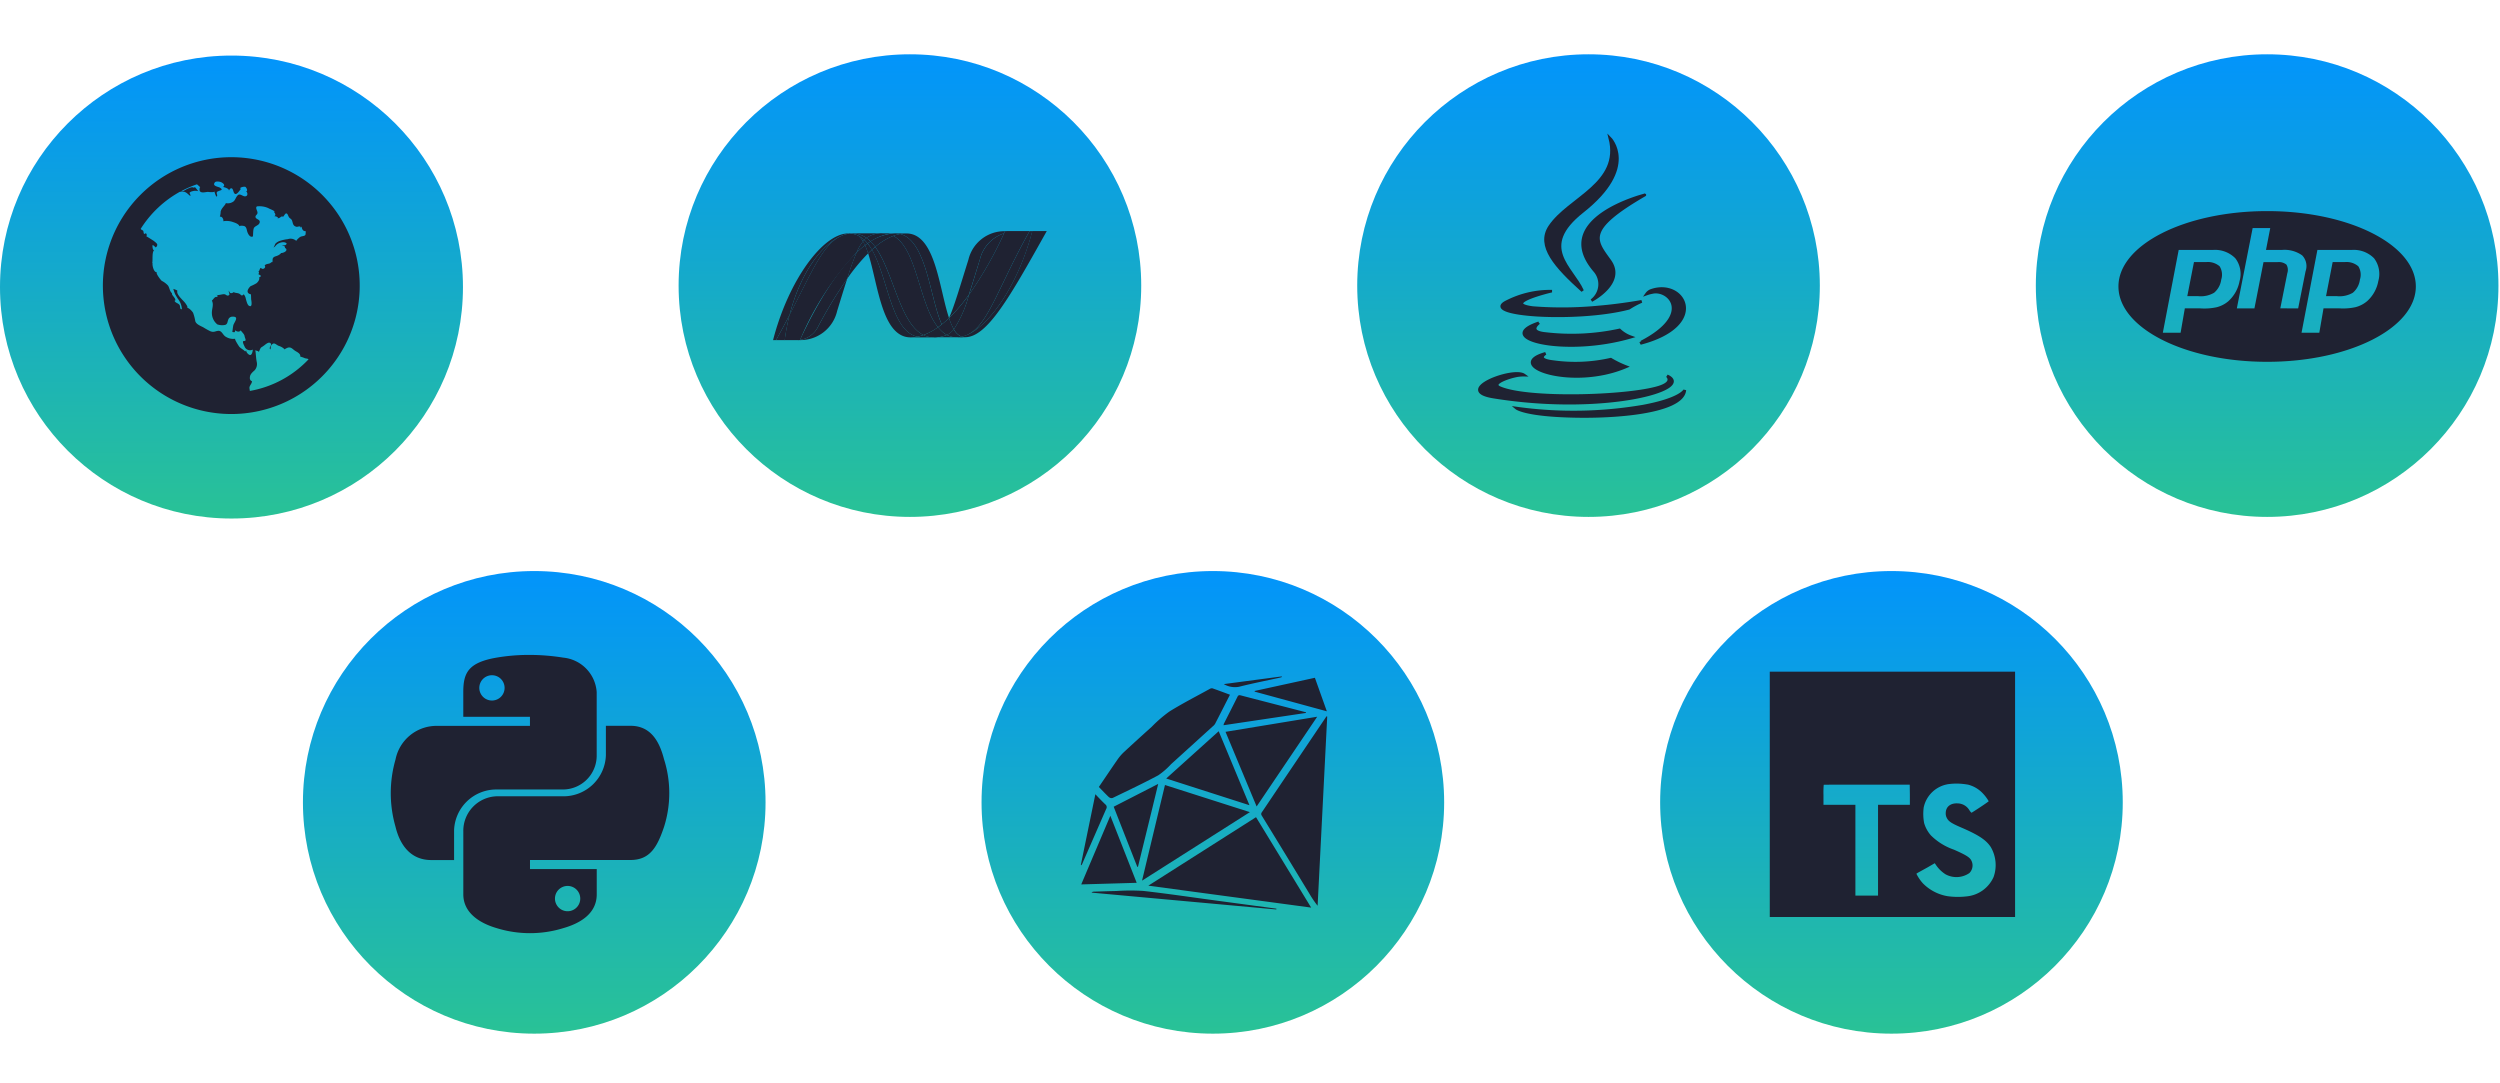 <svg xmlns="http://www.w3.org/2000/svg" xmlns:xlink="http://www.w3.org/1999/xlink" width="270" height="117" viewBox="0 0 270 117"><defs><linearGradient id="a" x1="0.5" x2="0.5" y2="1" gradientUnits="objectBoundingBox"><stop offset="0" stop-color="#0294fb"/><stop offset="1" stop-color="#29c296"/></linearGradient><clipPath id="i"><rect width="270" height="117"/></clipPath></defs><g id="h" clip-path="url(#i)"><g transform="translate(0 5.864)"><g transform="translate(32.717 55.809)"><circle cx="24.981" cy="24.981" r="24.981" transform="translate(0 0)" fill="url(#a)"/><g transform="translate(8.504 8.505)"><rect width="31.891" height="31.891" transform="translate(0 0)" fill="#ff1e1e" opacity="0"/><path d="M18.1,21.251h7.246a3.655,3.655,0,0,0,3.6-3.69V10.738a4.013,4.013,0,0,0-3.614-3.727,22.979,22.979,0,0,0-3.774-.293,20.623,20.623,0,0,0-3.43.293c-3.069.532-3.59,1.658-3.59,3.727V13.4h7.2v.982H11.749a4.518,4.518,0,0,0-4.532,3.637,13.127,13.127,0,0,0,0,7.253c.516,2.126,1.747,3.6,3.855,3.6h2.472v-3.21A4.565,4.565,0,0,1,18.1,21.251Zm-.456-9.607A1.366,1.366,0,1,1,19,10.282a1.366,1.366,0,0,1-1.361,1.362ZM36.223,18.01c-.522-2.074-1.517-3.637-3.627-3.637H29.939v3.189a4.581,4.581,0,0,1-4.6,4.425H18.1a3.728,3.728,0,0,0-3.559,3.764v6.828c0,1.943,1.676,3.083,3.593,3.643a12.165,12.165,0,0,0,7.217,0c1.825-.522,3.6-1.574,3.6-3.643V29.848H21.742v-.982H32.6c2.107,0,2.895-1.418,3.627-3.6a12.067,12.067,0,0,0,0-7.253ZM25.8,31.668a1.366,1.366,0,1,1-1.361,1.362A1.366,1.366,0,0,1,25.8,31.668Z" transform="translate(-5.724 -6.165)" fill="#1f2232"/></g></g><g transform="translate(106.007 55.809)"><circle cx="24.981" cy="24.981" r="24.981" transform="translate(0 0)" fill="url(#a)"/><g transform="translate(10.51 10.871)"><rect width="26.755" height="26.755" transform="translate(0 0)" fill="#ff1e1e" opacity="0"/><path d="M13.891,30.189l17.584,2.368-5.953-9.765ZM33.132,11.9q-.778,1.156-1.557,2.309-2.674,3.965-5.342,7.931c-.1.148-.229.264-.088.49q2.58,4.2,5.137,8.418a11.28,11.28,0,0,0,.891,1.311q.52-10.218,1.038-20.438l-.077-.021ZM9.66,20.644a.425.425,0,0,0,.375.074c1.65-.8,3.31-1.582,4.923-2.445a7.74,7.74,0,0,0,1.382-1.2q2.254-2.039,4.5-4.082a1.072,1.072,0,0,0,.254-.27c.539-1.038,1.063-2.08,1.614-3.153-.652-.242-1.276-.478-1.9-.693a.46.46,0,0,0-.31.08c-1.45.8-2.929,1.555-4.333,2.427a14.337,14.337,0,0,0-1.9,1.639c-1,.9-2,1.807-2.992,2.727a5.043,5.043,0,0,0-.706.815c-.675.971-1.331,1.954-2.02,2.967.383.391.731.764,1.1,1.113Zm6.028-1.327c-.82,3.419-1.636,6.819-2.478,10.331l11.648-7.4Zm16.439-7.374-9.9,1.632c1.125,2.7,2.227,5.342,3.36,8.061l6.541-9.692Zm-16.3,6.674L24.813,21.5,21.49,13.51l-5.662,5.1ZM9.789,22.638c-1.063,2.514-2.1,4.944-3.144,7.416l5.99-.173ZM12.7,28.16l.074-.016c.719-2.95,1.449-5.88,2.182-8.945l-4.806,2.464c.82,2.1,1.693,4.317,2.551,6.5ZM30.919,11.465q-1.433-.375-2.87-.744c-1.375-.357-2.752-.71-4.127-1.069-.172-.046-.3-.074-.4.129-.487.982-.986,1.957-1.481,2.935a.718.718,0,0,0-.022.146l8.9-1.329V11.47ZM25.37,9.232l7.8,2.126L31.879,7.737l-6.5,1.422ZM13.358,30.757a23.005,23.005,0,0,0-2.935.009c-.8.015-1.61.045-2.414.068a.319.319,0,0,0-.249.106l19.951,1.82.014-.087-6.4-.861c-2.658-.357-5.309-.752-7.973-1.055ZM6.767,27.792l2.57-5.885a.368.368,0,0,0-.08-.487c-.36-.339-.7-.7-1.087-1.106L6.6,27.954l.057.027a1.263,1.263,0,0,0,.114-.189Zm16.9-19.079c1.445-.367,2.911-.655,4.369-.976.094-.02.185-.051.28-.078l-.015-.07-6.262.83A2.366,2.366,0,0,0,23.663,8.713Z" transform="translate(-6.388 -7.081)" fill="#1f2232"/></g></g><g transform="translate(0 0)"><circle cx="25" cy="25" r="25" transform="translate(0 0.137)" fill="url(#a)"/><path d="M14.434,0A13.869,13.869,0,1,1,4.627,4.062,13.868,13.868,0,0,1,14.434,0Zm4.947,9.409c-.146.108-.235.308-.414.343.09-.019.179-.343.235-.415a1.19,1.19,0,0,1,.4-.27,4.057,4.057,0,0,1,.939-.216.907.907,0,0,1,.921.2C21.4,9,21.837,8.612,21.9,8.6c.162-.091.438-.054.542-.216a1.738,1.738,0,0,0,.025-.4c-.307.035-.415-.254-.438-.507a.369.369,0,0,1-.11.146c.019-.27-.324-.073-.451-.108-.416-.109-.362-.4-.488-.705-.073-.162-.271-.216-.344-.378-.072-.109-.108-.343-.27-.362-.108-.019-.307.38-.343.362-.164-.091-.235.035-.362.108s-.2.036-.307.091c.324-.108-.146-.292-.308-.253.253-.073.126-.345-.019-.47h.091c-.035-.162-.542-.307-.7-.415a2.346,2.346,0,0,0-1.21-.181c-.216.127.054.489.054.669.019.216-.216.27-.216.453,0,.307.584.253.438.667-.09.254-.438.308-.584.507s-.089.921-.146.956c-.307.146-.542-.307-.613-.577-.054-.2-.073-.438-.292-.543-.108-.035-.451-.089-.524.019-.108-.27-.488-.38-.74-.469a2.054,2.054,0,0,0-1.047-.073c.126-.019-.036-.584-.343-.488a2.023,2.023,0,0,0,.089-.561,1.05,1.05,0,0,1,.216-.415c.036-.073.438-.488.308-.507a1.022,1.022,0,0,0,.9-.2c.163-.162.235-.438.4-.613.234-.27.523.073.777.091.361.018.343-.38.146-.559.234.018.035-.416-.09-.47-.164-.054-.777.109-.453.235-.073-.036-.505.867-.758.415-.073-.091-.108-.469-.27-.488s-.235.164-.292.27c.091-.235-.507-.4-.632-.415.27-.181.054-.38-.146-.488-.146-.091-.6-.163-.723-.019-.343.415.362.47.542.584.055.036.272.163.146.253-.108.055-.438.146-.469.216-.109.164.126.345-.036.507-.162-.162-.162-.438-.292-.613.164.2-.65.091-.632.091-.27,0-.7.18-.9-.091-.035-.073-.035-.488.073-.4-.163-.127-.27-.254-.38-.326a11.022,11.022,0,0,0-1.7.742.308.308,0,0,0,.216-.019c.146-.054.272-.146.416-.216.18-.073.559-.292.758-.126a.438.438,0,0,1,.091-.091,4.528,4.528,0,0,1,.361.451,1.092,1.092,0,0,0-.542-.018c-.126.035-.343.073-.4.216.054.089.126.234.091.324-.235-.162-.416-.438-.742-.469a2.746,2.746,0,0,0-.4.018,11.724,11.724,0,0,0-4.222,4A.515.515,0,0,0,4.86,7.9c.18.054,0,.577.343.307a.254.254,0,0,1,.054.343c.019-.018.742.453.8.488.126.109.324.235.378.38a.317.317,0,0,1-.18.326c-.019-.036-.292-.308-.324-.235s0,.584.2.559c-.292.019-.163,1.137-.235,1.355,0,.019.037.019.037.019-.055.216.126,1.064.488.975-.235.054.415.885.505.939a2.308,2.308,0,0,1,.669.505c.18.254.18.632.438.831-.073.218.378.47.362.777-.037.019-.055.019-.091.036.091.253.438.253.559.488.073.146,0,.488.235.415a2.018,2.018,0,0,0-.438-1.12c-.109-.18-.216-.343-.308-.523a4.935,4.935,0,0,1-.18-.543c.073.019.469.163.438.216-.146.362.584.993.777,1.228.054.054.469.6.253.6.235,0,.559.361.669.542a5.082,5.082,0,0,1,.234.9c.109.362.615.524.9.686a7.088,7.088,0,0,0,.721.4c.38.146.47.017.8-.036.469-.073.524.452.9.65a1.5,1.5,0,0,0,.993.2c-.108.036.38.777.416.831.162.218.469.326.65.543a.291.291,0,0,0,.126-.163c-.073.2.27.584.451.542s.254-.438.254-.584a.632.632,0,0,1-.886-.326c-.035-.09-.324-.6-.073-.6.345,0,.109-.272.073-.524s-.292-.414-.415-.632c-.108.216-.469.164-.584-.019,0,.055-.054.146-.054.216a.678.678,0,0,1-.27-.017c.035-.216.054-.488.108-.73.091-.325.686-.958-.091-.921a.467.467,0,0,0-.469.362c-.091.216-.054.415-.308.523a1.567,1.567,0,0,1-.866-.054,1.606,1.606,0,0,1-.584-1.191c-.019-.488.235-.921,0-1.374.108-.089.216-.27.343-.361s.235.054.292-.164a1.259,1.259,0,0,0-.146-.108c.27.126.777-.181,1.012,0,.146.108.307.146.4-.036.019-.054-.126-.27-.054-.415.054.307.253.362.523.162.109.109.4.073.6.181s.235.324.469.054a.954.954,0,0,1,.216.438c.055.2.164.7.345.8.378.234.292-.4.253-.615-.019-.017-.019-.613-.036-.613-.577-.126-.361-.584-.035-.885a4.316,4.316,0,0,0,.65-.326c.162-.146.362-.4.27-.632a.23.23,0,0,0,.2-.164c-.054-.018-.27-.2-.307-.18.126-.073.108-.181.035-.292.181-.108.091-.308.27-.38.2.272.6-.035.4-.253.179-.253.6-.126.7-.362.27.073.073-.27.216-.469.126-.164.343-.164.507-.254,0,.019.451-.253.307-.27.308.037.921-.292.453-.559.073-.164-.164-.235-.326-.27.127-.036.292.035.4-.036.234-.162.071-.235-.127-.292a1.092,1.092,0,0,0-.777.216ZM16.438,25.245a11.444,11.444,0,0,0,6.337-3.413c-.108-.108-.307-.073-.451-.146a2.511,2.511,0,0,0-.438-.146c.035-.361-.362-.488-.614-.667s-.378-.38-.721-.308c-.036.019-.4.146-.326.216a1.516,1.516,0,0,0-.65-.4c-.292-.091-.488-.453-.777-.126-.146.146-.073.361-.146.505-.234-.2.216-.438.036-.648-.216-.254-.6.162-.777.27-.109.091-.235.126-.308.234s-.126.292-.2.416c-.054-.146-.362-.109-.38-.216.073.438.073.885.163,1.314a1.022,1.022,0,0,1-.216.867c-.216.2-.488.414-.524.721-.035.218.019.416.216.47.019.27-.292.469-.27.758C16.4,24.975,16.421,25.154,16.438,25.245Z" transform="translate(10.547 11.113)" fill="#1f2232"/></g><g transform="translate(146.58 0)"><circle cx="24.981" cy="24.981" r="24.981" fill="url(#a)"/><g transform="translate(8.504 8.505)"><rect width="31.891" height="31.891" transform="translate(0 0)" fill="#ff1e1e" opacity="0"/><path d="M48.233,61.7s-1.148.668.819.894a17.207,17.207,0,0,0,6.223-.264,10.921,10.921,0,0,0,1.655.807C51.044,65.651,43.612,62.984,48.233,61.7Zm-.72-3.3s-1.287.957.679,1.158a24.281,24.281,0,0,0,8.031-.386,3.544,3.544,0,0,0,1.236.754c-7.113,2.084-15.036.166-9.947-1.525Z" transform="translate(-36.396 -37.9)" fill="#1f2232" stroke="#1f2232" stroke-width="0.3"/><path d="M65.391,27.11a2.2,2.2,0,0,1-.381,3.171S68.692,28.38,67,26c-1.58-2.219-2.789-3.321,3.764-7.122C70.766,18.879,60.477,21.453,65.391,27.11Z" transform="translate(-48.212 -12.192)" fill="#1f2232" stroke="#1f2232" stroke-width="0.3"/><path d="M52.418,57.241s.85.7-.935,1.243c-3.4,1.029-14.138,1.339-17.115.04-1.072-.467.939-1.114,1.571-1.25a4.1,4.1,0,0,1,1.036-.117c-1.193-.84-7.708,1.649-3.309,2.363C45.659,61.465,55.53,58.642,52.418,57.241ZM39.847,48.107s-5.462,1.3-1.934,1.77a41.055,41.055,0,0,0,7.229-.079c2.261-.19,4.53-.6,4.53-.6a9.651,9.651,0,0,0-1.373.736c-5.548,1.46-16.264.779-13.182-.712a10.322,10.322,0,0,1,4.73-1.119Zm9.8,5.477c5.634-2.93,3.032-5.74,1.212-5.366a4.285,4.285,0,0,0-.645.173,1.026,1.026,0,0,1,.482-.371c3.6-1.265,6.369,3.733-1.161,5.713a.5.5,0,0,0,.114-.149Z" transform="translate(-27.458 -31.016)" fill="#1f2232" stroke="#1f2232" stroke-width="0.3"/><path d="M59.542,1.313s3.123,3.124-2.963,7.927c-4.879,3.853-1.113,6.051,0,8.562-2.849-2.57-4.938-4.833-3.537-6.938,2.058-3.09,7.76-4.589,6.5-9.551Z" transform="translate(-40.754 -0.765)" fill="#1f2232" stroke="#1f2232" stroke-width="0.3"/><path d="M47.84,81.914c5.412.345,13.725-.192,13.926-2.753,0,0-.378.971-4.473,1.741a44.477,44.477,0,0,1-13.7.213S44.283,81.686,47.84,81.914Z" transform="translate(-34.896 -51.405)" fill="#1f2232" stroke="#1f2232" stroke-width="0.3"/></g></g><g transform="translate(219.87 0)"><circle cx="24.981" cy="24.981" r="24.981" fill="url(#a)"/><g transform="translate(8.922 9.037)"><rect width="31.891" height="31.891" transform="translate(0.212 0)" fill="#ff1e1e" opacity="0"/><path d="M18.965,33.039c-8.869,0-16.059,3.644-16.059,8.139s7.19,8.138,16.059,8.138,16.059-3.644,16.059-8.139S27.834,33.039,18.965,33.039Zm-4.179,9.724a3.139,3.139,0,0,1-1.276.659,6.291,6.291,0,0,1-1.79.121H10.075l-.456,2.629H7.7l1.713-8.937H13.1a3.075,3.075,0,0,1,2.429.9,2.772,2.772,0,0,1,.459,2.455,3.865,3.865,0,0,1-1.205,2.172Zm5.6.78.757-3.791a1.124,1.124,0,0,0-.095-.934,1.321,1.321,0,0,0-.957-.269H18.573l-.981,5h-1.9L17.4,34.871h1.9l-.459,2.364h1.7a3.286,3.286,0,0,1,2.209.587,1.671,1.671,0,0,1,.365,1.716l-.8,4.007ZM30.971,40.6a3.827,3.827,0,0,1-1.2,2.158,3.141,3.141,0,0,1-1.276.659,6.292,6.292,0,0,1-1.79.121H25.054L24.6,46.172h-1.92l1.713-8.937h3.691a3.074,3.074,0,0,1,2.429.9A2.8,2.8,0,0,1,30.97,40.6Zm-3.614-2.056H26.041l-.716,3.68h1.169a2.85,2.85,0,0,0,1.728-.368,2.225,2.225,0,0,0,.764-1.422A1.713,1.713,0,0,0,28.813,39a1.949,1.949,0,0,0-1.458-.455Zm-14.979,0H11.062l-.721,3.68H11.51a2.851,2.851,0,0,0,1.728-.368,2.225,2.225,0,0,0,.769-1.422A1.713,1.713,0,0,0,13.834,39a1.947,1.947,0,0,0-1.457-.455Z" transform="translate(-2.906 -25.141)" fill="#1f2232"/></g></g><g transform="translate(73.29 0)"><circle cx="24.981" cy="24.981" r="24.981" fill="url(#a)"/><g transform="translate(10.2 19.092)"><path d="M9.66,2.283c1.063,3.264,1.467,9.078,4.582,9.078a4.169,4.169,0,0,0,.723-.074c-2.838-.659-3.168-6.41-4.89-9.387Z" transform="translate(0.609 0.12)" fill="#1f2232" fill-rule="evenodd"/><path d="M10.04,1.918c1.733,2.976,2.062,8.728,4.89,9.387a4.929,4.929,0,0,0,.68-.181C13.059,9.88,12.357,4.3,10.4,1.61Z" transform="translate(0.633 0.101)" fill="#1f2232" fill-rule="evenodd"/><path d="M12.536.23A5.5,5.5,0,0,0,9.9,1.1a4.683,4.683,0,0,1,.51.6A6.807,6.807,0,0,1,12.366.506,4.767,4.767,0,0,1,13.1.294,2.253,2.253,0,0,0,12.536.23Zm5.06,9.833a9.223,9.223,0,0,0,.787-.68C17.3,6.141,16.916.241,13.769.241A3.658,3.658,0,0,0,13.1.3C15.959,1.017,16.321,7.235,17.6,10.063Z" transform="translate(0.624 0.014)" fill="#1f2232" fill-rule="evenodd"/><path d="M12.953.3A2.254,2.254,0,0,0,12.39.23h1.244A3.6,3.6,0,0,0,12.953.3ZM17.4,10.754a4.657,4.657,0,0,1-.351-.383,7.175,7.175,0,0,1-1.573.85,2.424,2.424,0,0,0,1.084.244A3.255,3.255,0,0,0,18,11.2,2.41,2.41,0,0,1,17.4,10.754ZM12.22.506c2.551,1.339,2.785,7.4,4.826,9.865l.4-.308C16.174,7.235,15.813,1.017,12.953.3A3.774,3.774,0,0,0,12.22.506Z" transform="translate(0.77 0.014)" fill="#1f2232" fill-rule="evenodd"/><path d="M10.559,1.67c1.956,2.7,2.658,8.281,5.209,9.525a6.492,6.492,0,0,0,1.573-.84C15.3,7.889,15.077,1.829,12.515.49a6.807,6.807,0,0,0-1.956,1.191M8.539,2.3a24.069,24.069,0,0,0-1,2.806A20.584,20.584,0,0,1,9.794,2.372c-.106-.319-.213-.606-.33-.872A9,9,0,0,0,8.539,2.3Z" transform="translate(0.475 0.031)" fill="#1f2232" fill-rule="evenodd"/><path d="M9.616,1.26l-.266.191c.106.266.223.553.319.872l.425-.383A5.389,5.389,0,0,0,9.616,1.26Z" transform="translate(0.589 0.079)" fill="#1f2232" fill-rule="evenodd"/><path d="M10.535,1.116l-.319.213a6.482,6.482,0,0,1,.457.691l.361-.319A5.352,5.352,0,0,0,10.535,1.116ZM27.99,0c-1.446,5.581-4.465,10.067-7.005,11.2l-.138.053h-.021l-.043.021h-.011l-.064.032h-.032l-.032.021h-.021l-.032.021-.053.011h-.021l-.043.021h-.021l-.043.011-.043.011a.993.993,0,0,0,.361.064c2.4,0,4.826-4.305,8.834-11.47ZM7.484.478h.011L7.537.457h.011L7.558.446,7.6.436,7.7.393h.011L7.75.383h.021L7.8.361h.021L7.951.33h.021L8.015.319h.011L8.068.3,8.153.287h.074L8.27.276h.021L8.377.255H8.122C5.411.255,1.68,5.273,0,11.778H.319c.542-.957,1.021-1.871,1.467-2.721C2.955,4.454,5.358,1.308,7.484.478Zm1.531,1.85a10.29,10.29,0,0,1,.925-.8,4.357,4.357,0,0,0-.223-.425A5.209,5.209,0,0,0,9.015,2.328Z" fill="#1f2232" fill-rule="evenodd"/><path d="M9.121.482a2.39,2.39,0,0,1,.489.606L9.748.928A2.711,2.711,0,0,0,9.132.482M1.68,9.029C4.146,4.277,5.316,1.268,7.378.45,5.252,1.279,2.86,4.426,1.68,9.029Z" transform="translate(0.106 0.028)" fill="#1f2232" fill-rule="evenodd"/><path d="M9.7.9l-.149.149.213.425.276-.191A3,3,0,0,0,9.694.9M2.741,11.7H2.656l-.106.011A4.059,4.059,0,0,0,6.76,8.575c.425-1.382.776-2.53,1.095-3.508A49.686,49.686,0,0,0,4.7,10.276,2.615,2.615,0,0,1,2.741,11.7Z" transform="translate(0.161 0.057)" fill="#1f2232" fill-rule="evenodd"/><path d="M2.883,11.62A2.584,2.584,0,0,0,4.85,10.174,48.948,48.948,0,0,1,8.007,4.986a26.229,26.229,0,0,1,1-2.806C6.923,4.157,4.829,7.463,2.894,11.609M1.767,8.92C1.321,9.77.842,10.684.3,11.641h.946A22.871,22.871,0,0,1,1.767,8.92Z" transform="translate(0.019 0.137)" fill="#1f2232" fill-rule="evenodd"/><path d="M8.217.266H8.2L8.153.276H8.132L8.1.287H8.079L8,.308H7.941L7.92.319H7.888L7.866.33,7.739.361H7.718L7.686.383H7.664L7.622.4H7.611l-.1.032L7.473.446,7.463.457,7.42.468,7.409.478C5.336,1.3,4.167,4.305,1.7,9.057a25.217,25.217,0,0,0-.521,2.721H2.743l.043-.011h.053a32.085,32.085,0,0,1,6.1-9.44,5.618,5.618,0,0,1,.7-1.212,2.307,2.307,0,0,0-.478-.6L9.131.5,9.1.489,9.068.468H9.036L9.015.446,8.961.425H8.93L8.9.4,8.866.393,8.813.372,8.749.351H8.728L8.674.33H8.664Q8.6.311,8.526.3H8.5L8.451.287H8.441L8.366.276H8.217M22.26,3.083c-.468,1.531-.85,2.785-1.191,3.827A41.359,41.359,0,0,0,24.875.244,3.955,3.955,0,0,0,22.26,3.093m-1.148,8.015-.2.1c2.541-1.137,5.56-5.623,7.016-11.2h-.3C24.3,5.953,23.227,9.918,21.112,11.109Zm-1.658-.5A12.348,12.348,0,0,0,21.069,6.9a19.24,19.24,0,0,1-2.126,2.487l-.011.011A6.187,6.187,0,0,0,19.454,10.609Zm0,0a2.263,2.263,0,0,1-.755.606,2.137,2.137,0,0,0,.9.255h.436l.043-.021h.085l.128-.032a1.758,1.758,0,0,1-.85-.808m-4.656.872a3.8,3.8,0,0,0,1.382-.255,2.434,2.434,0,0,0,1.084.255Z" transform="translate(0.074)" fill="#1f2232" fill-rule="evenodd"/><path d="M16.831,11.481a3.255,3.255,0,0,0,1.446-.266,2.137,2.137,0,0,0,.9.255H16.831Zm2.487,0h.159l.043-.011h.106l.053-.021h.064l.128-.032a.993.993,0,0,0,.361.064ZM18.51,9.4a11.4,11.4,0,0,1-1.191.989,4.05,4.05,0,0,0,.351.383,2.963,2.963,0,0,0,.606.446l.149-.074a2.344,2.344,0,0,0,.606-.532A7.269,7.269,0,0,1,18.51,9.4ZM26.27,0H24.8l-.244.011-.106.234A41.368,41.368,0,0,1,20.647,6.9a12.253,12.253,0,0,1-1.616,3.7,1.7,1.7,0,0,0,.84.808h.043l.043-.021h.021l.043-.011h.021l.053-.021.032-.011.021-.011.032-.011.032-.011.064-.021h.011l.043-.021h.021l.128-.064h.011l.2-.106C22.8,9.929,23.879,5.942,27.206,0ZM7.88.266h.053l.085.011L8.082.3H8.1L8.241.33l.064.021h.011q.038.009.074.021l.053.021h.021l.043.021.021.011.053.021.032.011.032.021h.032L8.709.5a2.989,2.989,0,0,1,.648.457A2.125,2.125,0,0,1,9.591.744,2.551,2.551,0,0,0,7.88.266Z" transform="translate(0.497)" fill="#1f2232" fill-rule="evenodd"/><path d="M9.383.942a4.122,4.122,0,0,1,.34.383,2.77,2.77,0,0,1,.319-.213A3.4,3.4,0,0,0,9.607.73a1.459,1.459,0,0,0-.234.213M7.9.251,8.1.241A2.585,2.585,0,0,1,9.607.73a2.767,2.767,0,0,1,1.807-.5H7.64Z" transform="translate(0.482 0.014)" fill="#1f2232" fill-rule="evenodd"/><path d="M11.287.244a2.805,2.805,0,0,0-1.807.5,3.042,3.042,0,0,1,.457.372,5.447,5.447,0,0,1,1.913-.8,4.157,4.157,0,0,1,.712-.074Zm9.248,6.665c.34-1.042.723-2.3,1.2-3.827A3.92,3.92,0,0,1,24.352.244L24.458.01A4,4,0,0,0,20.5,3.093c-.957,3.051-1.531,5.039-2.094,6.293A18.6,18.6,0,0,0,20.536,6.9" transform="translate(0.598 0.001)" fill="#1f2232" fill-rule="evenodd"/></g></g><g transform="translate(179.296 55.809)"><circle cx="24.981" cy="24.981" r="24.981" transform="translate(0 0)" fill="url(#a)"/><g transform="translate(11.631 10.87)"><rect width="26.421" height="26.421" transform="translate(0 0.335)" fill="#ff1e1e" opacity="0"/><path d="M1.5,14.656V27.9H27.994V1.41H1.5Zm21.35-1.063a3.3,3.3,0,0,1,1.657.957,4.358,4.358,0,0,1,.638.85c0,.034-1.145.808-1.842,1.239-.026.017-.128-.094-.239-.26a1.5,1.5,0,0,0-1.244-.744c-.8-.055-1.32.367-1.316,1.063a.971.971,0,0,0,.115.5c.175.367.5.585,1.535,1.03,1.9.816,2.709,1.354,3.214,2.12a3.846,3.846,0,0,1,.307,3.231,3.554,3.554,0,0,1-2.931,2.1,8.122,8.122,0,0,1-2.02-.021,4.875,4.875,0,0,1-2.7-1.405,4.657,4.657,0,0,1-.689-1.022,1.98,1.98,0,0,1,.243-.155l.981-.542.761-.441.159.235a3.557,3.557,0,0,0,1,.962,2.456,2.456,0,0,0,2.577-.132,1.151,1.151,0,0,0,.147-1.467c-.213-.294-.638-.542-1.821-1.063A6.561,6.561,0,0,1,18.9,19.087a3.493,3.493,0,0,1-.727-1.325,5.3,5.3,0,0,1-.047-1.7,3.222,3.222,0,0,1,2.717-2.516,6.71,6.71,0,0,1,2.011.055ZM16.631,14.7v1.089H13.193v9.8H10.748v-9.8H7.3V14.728a10.427,10.427,0,0,1,.026-1.1c.017-.019,2.12-.019,4.662-.019h4.627Z" transform="translate(-1.292 -1.41)" fill="#1f2232"/></g></g></g></g></svg>